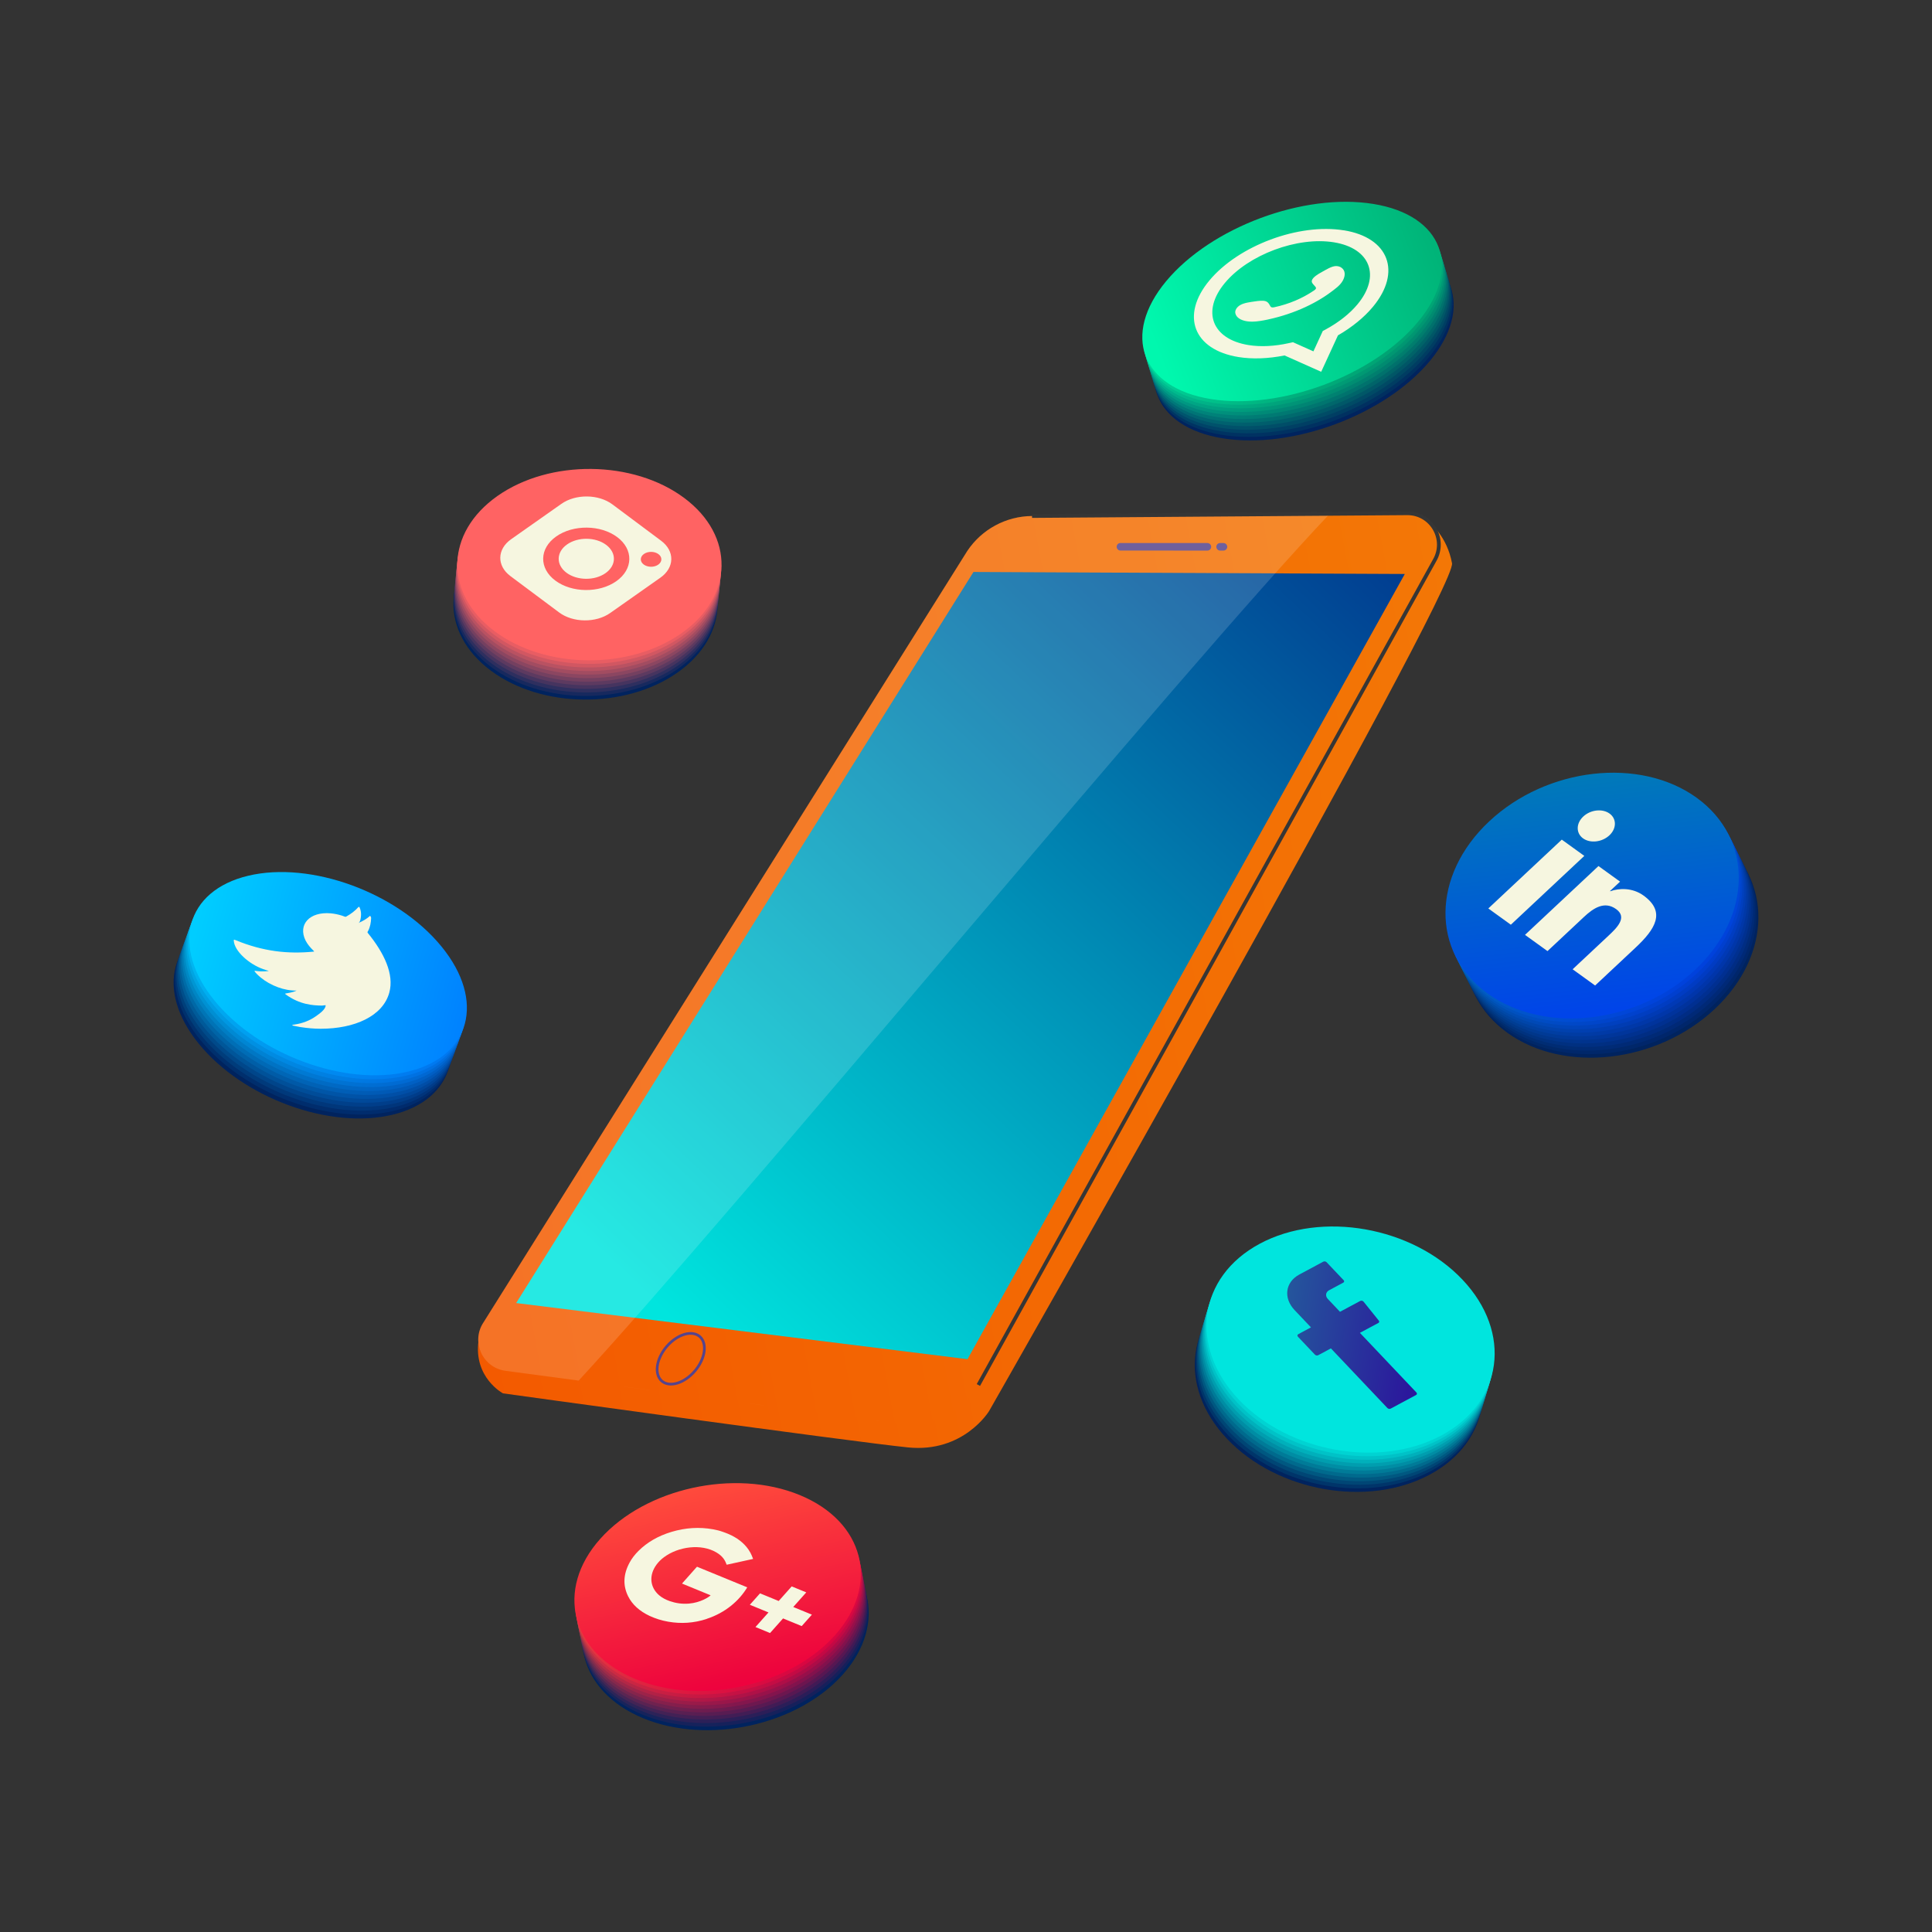 <?xml version="1.0" encoding="UTF-8"?>
<svg xmlns="http://www.w3.org/2000/svg" xmlns:xlink="http://www.w3.org/1999/xlink" id="Camada_1" data-name="Camada 1" viewBox="0 0 512 512">
  <rect x="0" y="0" width="512" height="512" fill="#333333" stroke="none"/>
  <defs>
    <style>
      .cls-1 {
        fill: #009eaf;
      }

      .cls-2 {
        fill: #008da4;
      }

      .cls-3 {
        fill: #8b4661;
      }

      .cls-4 {
        fill: url(#Degradado_sin_nombre_250);
      }

      .cls-5 {
        fill: url(#Nueva_muestra_de_degradado_6);
      }

      .cls-6 {
        fill: url(#linear-gradient-2);
      }

      .cls-7 {
        fill: #00e5de;
      }

      .cls-8 {
        stroke: #363636;
        stroke-miterlimit: 10;
      }

      .cls-8, .cls-9, .cls-10 {
        fill: none;
      }

      .cls-11 {
        fill: #fff;
      }

      .cls-12 {
        fill: url(#linear-gradient-17);
      }

      .cls-9 {
        stroke-width: 2px;
      }

      .cls-9, .cls-10 {
        stroke: #56448c;
        stroke-linecap: round;
        stroke-linejoin: round;
      }

      .cls-13 {
        fill: url(#Gradiente_sem_nome_313-2);
      }

      .cls-14 {
        fill: #00b0bb;
      }

      .cls-15 {
        fill: url(#linear-gradient-15);
      }

      .cls-16 {
        fill: #d15762;
      }

      .cls-17 {
        fill: url(#linear-gradient-18);
      }

      .cls-18 {
        fill: url(#linear-gradient-40);
      }

      .cls-19 {
        fill: url(#linear-gradient-28);
      }

      .cls-20 {
        fill: url(#linear-gradient-14);
      }

      .cls-21 {
        fill: #00235e;
      }

      .cls-22 {
        fill: url(#linear-gradient-36);
      }

      .cls-23 {
        fill: url(#linear-gradient-20);
      }

      .cls-24 {
        fill: url(#linear-gradient-6);
      }

      .cls-25 {
        fill: url(#Gradiente_sem_nome_313);
      }

      .cls-26 {
        fill: #00356a;
      }

      .cls-27 {
        fill: url(#Nueva_muestra_de_degradado_4);
      }

      .cls-28 {
        fill: url(#linear-gradient-35);
      }

      .cls-29 {
        fill: #00d3d2;
      }

      .cls-30 {
        fill: url(#linear-gradient-32);
      }

      .cls-31 {
        fill: url(#Nueva_muestra_de_degradado_5);
      }

      .cls-32 {
        fill: #ff6363;
      }

      .cls-33 {
        fill: url(#Nueva_muestra_de_degradado_7);
      }

      .cls-34 {
        fill: url(#linear-gradient-11);
      }

      .cls-35 {
        fill: #2e2f5f;
      }

      .cls-36 {
        fill: url(#linear-gradient-39);
      }

      .cls-10 {
        stroke-width: .71px;
      }

      .cls-37 {
        fill: #f6f6e0;
      }

      .cls-38 {
        fill: url(#linear-gradient-10);
      }

      .cls-39 {
        opacity: .15;
      }

      .cls-40 {
        fill: #e85d63;
      }

      .cls-41 {
        fill: url(#linear-gradient-37);
      }

      .cls-42 {
        fill: #005881;
      }

      .cls-43 {
        fill: url(#linear-gradient-16);
      }

      .cls-44 {
        fill: #007b98;
      }

      .cls-45 {
        fill: url(#linear-gradient-31);
      }

      .cls-46 {
        fill: #006a8d;
      }

      .cls-47 {
        fill: #744060;
      }

      .cls-48 {
        fill: #5d3a60;
      }

      .cls-49 {
        fill: url(#linear-gradient-21);
      }

      .cls-50 {
        fill: url(#linear-gradient-25);
      }

      .cls-51 {
        fill: url(#linear-gradient-5);
      }

      .cls-52 {
        fill: url(#linear-gradient-34);
      }

      .cls-53 {
        fill: url(#linear-gradient-7);
      }

      .cls-54 {
        fill: #b95262;
      }

      .cls-55 {
        fill: #46345f;
      }

      .cls-56 {
        fill: url(#linear-gradient-24);
      }

      .cls-57 {
        fill: url(#linear-gradient-9);
      }

      .cls-58 {
        fill: url(#Degradado_sin_nombre_64);
      }

      .cls-59 {
        fill: url(#linear-gradient-22);
      }

      .cls-60 {
        fill: #00c2c7;
      }

      .cls-61 {
        fill: url(#linear-gradient-3);
      }

      .cls-62 {
        fill: url(#linear-gradient);
      }

      .cls-63 {
        fill: url(#linear-gradient-27);
      }

      .cls-64 {
        fill: url(#linear-gradient-33);
      }

      .cls-65 {
        fill: url(#linear-gradient-38);
      }

      .cls-66 {
        fill: url(#linear-gradient-29);
      }

      .cls-67 {
        fill: url(#linear-gradient-30);
      }

      .cls-68 {
        fill: url(#linear-gradient-23);
      }

      .cls-69 {
        fill: url(#linear-gradient-19);
      }

      .cls-70 {
        fill: #a24c61;
      }

      .cls-71 {
        fill: url(#linear-gradient-4);
      }

      .cls-72 {
        fill: #17295e;
      }

      .cls-73 {
        fill: url(#linear-gradient-8);
      }

      .cls-74 {
        fill: #004675;
      }

      .cls-75 {
        fill: url(#linear-gradient-12);
      }

      .cls-76 {
        fill: url(#linear-gradient-13);
      }

      .cls-77 {
        fill: url(#linear-gradient-26);
      }
    </style>
    <linearGradient id="Gradiente_sem_nome_313" data-name="Gradiente sem nome 313" x1="-3214" y1="574.24" x2="-2922.03" y2="574.24" gradientTransform="translate(-2862.41 264.8) rotate(169.51) scale(1 -1)" gradientUnits="userSpaceOnUse">
      <stop offset="0" stop-color="#f37706"></stop>
      <stop offset="1" stop-color="#f35a00"></stop>
    </linearGradient>
    <linearGradient id="Gradiente_sem_nome_313-2" data-name="Gradiente sem nome 313" x1="-3211.6" y1="560.24" x2="-2922.67" y2="560.24" xlink:href="#Gradiente_sem_nome_313"></linearGradient>
    <linearGradient id="Degradado_sin_nombre_64" data-name="Degradado sin nombre 64" x1="172.85" y1="344.74" x2="413.15" y2="91.59" gradientUnits="userSpaceOnUse">
      <stop offset="0" stop-color="#00e5de"></stop>
      <stop offset="1" stop-color="#01117c"></stop>
    </linearGradient>
    <linearGradient id="linear-gradient" x1="325.75" y1="69.85" x2="364.76" y2="108.86" gradientUnits="userSpaceOnUse">
      <stop offset="0" stop-color="#003665"></stop>
      <stop offset="1" stop-color="#003060"></stop>
    </linearGradient>
    <linearGradient id="linear-gradient-2" x1="325.46" y1="68.91" x2="364.47" y2="107.92" gradientUnits="userSpaceOnUse">
      <stop offset="0" stop-color="#004a6d"></stop>
      <stop offset="1" stop-color="#003d62"></stop>
    </linearGradient>
    <linearGradient id="linear-gradient-3" x1="325.18" y1="67.96" x2="364.19" y2="106.97" gradientUnits="userSpaceOnUse">
      <stop offset="0" stop-color="#005d74"></stop>
      <stop offset="1" stop-color="#004964"></stop>
    </linearGradient>
    <linearGradient id="linear-gradient-4" x1="324.9" y1="67.02" x2="363.9" y2="106.03" gradientUnits="userSpaceOnUse">
      <stop offset="0" stop-color="#00707b"></stop>
      <stop offset="1" stop-color="#005666"></stop>
    </linearGradient>
    <linearGradient id="linear-gradient-5" x1="324.61" y1="66.07" x2="363.62" y2="105.08" gradientUnits="userSpaceOnUse">
      <stop offset="0" stop-color="#008482"></stop>
      <stop offset="1" stop-color="#006368"></stop>
    </linearGradient>
    <linearGradient id="linear-gradient-6" x1="324.33" y1="65.13" x2="363.34" y2="104.13" gradientUnits="userSpaceOnUse">
      <stop offset="0" stop-color="#00978a"></stop>
      <stop offset="1" stop-color="#00706b"></stop>
    </linearGradient>
    <linearGradient id="linear-gradient-7" x1="324.05" y1="64.18" x2="363.05" y2="103.19" gradientUnits="userSpaceOnUse">
      <stop offset="0" stop-color="#00ab91"></stop>
      <stop offset="1" stop-color="#007d6d"></stop>
    </linearGradient>
    <linearGradient id="linear-gradient-8" x1="323.76" y1="63.24" x2="362.77" y2="102.24" gradientUnits="userSpaceOnUse">
      <stop offset="0" stop-color="#00be98"></stop>
      <stop offset="1" stop-color="#008a6f"></stop>
    </linearGradient>
    <linearGradient id="linear-gradient-9" x1="323.48" y1="62.29" x2="362.49" y2="101.3" gradientUnits="userSpaceOnUse">
      <stop offset="0" stop-color="#00d19f"></stop>
      <stop offset="1" stop-color="#009671"></stop>
    </linearGradient>
    <linearGradient id="linear-gradient-10" x1="323.2" y1="61.35" x2="362.2" y2="100.35" gradientUnits="userSpaceOnUse">
      <stop offset="0" stop-color="#00e5a7"></stop>
      <stop offset="1" stop-color="#00a373"></stop>
    </linearGradient>
    <linearGradient id="Nueva_muestra_de_degradado_7" data-name="Nueva muestra de degradado 7" x1="-1057.11" y1="1559.21" x2="-1009.54" y2="1606.77" gradientTransform="translate(-567.47 -968.48) rotate(-50.26) scale(1 .87) skewX(27.06)" gradientUnits="userSpaceOnUse">
      <stop offset="0" stop-color="#00f8ae"></stop>
      <stop offset="1" stop-color="#00b075"></stop>
    </linearGradient>
    <linearGradient id="Nueva_muestra_de_degradado_5" data-name="Nueva muestra de degradado 5" x1="-61.44" y1="1119.51" x2="-38.19" y2="1142.77" gradientTransform="translate(-407.04 -524.14) rotate(-28.2) skewX(15.32)" gradientUnits="userSpaceOnUse">
      <stop offset="0" stop-color="#245a9c"></stop>
      <stop offset="1" stop-color="#2b189c"></stop>
    </linearGradient>
    <linearGradient id="linear-gradient-11" x1="403.17" y1="223.3" x2="450.15" y2="270.29" gradientUnits="userSpaceOnUse">
      <stop offset="0" stop-color="#002b66"></stop>
      <stop offset="1" stop-color="#00266b"></stop>
    </linearGradient>
    <linearGradient id="linear-gradient-12" x1="402.7" y1="222.36" x2="449.68" y2="269.34" gradientUnits="userSpaceOnUse">
      <stop offset="0" stop-color="#00336e"></stop>
      <stop offset="1" stop-color="#002977"></stop>
    </linearGradient>
    <linearGradient id="linear-gradient-13" x1="402.22" y1="221.41" x2="449.21" y2="268.4" gradientUnits="userSpaceOnUse">
      <stop offset="0" stop-color="#003b77"></stop>
      <stop offset="1" stop-color="#002c84"></stop>
    </linearGradient>
    <linearGradient id="linear-gradient-14" x1="401.75" y1="220.47" x2="448.74" y2="267.45" gradientUnits="userSpaceOnUse">
      <stop offset="0" stop-color="#00437f"></stop>
      <stop offset="1" stop-color="#002f91"></stop>
    </linearGradient>
    <linearGradient id="linear-gradient-15" x1="401.28" y1="219.52" x2="448.26" y2="266.51" gradientUnits="userSpaceOnUse">
      <stop offset="0" stop-color="#004b87"></stop>
      <stop offset="1" stop-color="#00329d"></stop>
    </linearGradient>
    <linearGradient id="linear-gradient-16" x1="400.81" y1="218.57" x2="447.79" y2="265.56" gradientUnits="userSpaceOnUse">
      <stop offset="0" stop-color="#00538f"></stop>
      <stop offset="1" stop-color="#0035aa"></stop>
    </linearGradient>
    <linearGradient id="linear-gradient-17" x1="400.33" y1="217.63" x2="447.32" y2="264.62" gradientUnits="userSpaceOnUse">
      <stop offset="0" stop-color="#005b97"></stop>
      <stop offset="1" stop-color="#0038b6"></stop>
    </linearGradient>
    <linearGradient id="linear-gradient-18" x1="399.86" y1="216.68" x2="446.85" y2="263.67" gradientUnits="userSpaceOnUse">
      <stop offset="0" stop-color="#00639f"></stop>
      <stop offset="1" stop-color="#003bc3"></stop>
    </linearGradient>
    <linearGradient id="linear-gradient-19" x1="399.39" y1="215.74" x2="446.37" y2="262.72" gradientUnits="userSpaceOnUse">
      <stop offset="0" stop-color="#006ba8"></stop>
      <stop offset="1" stop-color="#003ed0"></stop>
    </linearGradient>
    <linearGradient id="linear-gradient-20" x1="398.92" y1="214.79" x2="445.9" y2="261.78" gradientUnits="userSpaceOnUse">
      <stop offset="0" stop-color="#0073b0"></stop>
      <stop offset="1" stop-color="#0041dc"></stop>
    </linearGradient>
    <linearGradient id="Degradado_sin_nombre_250" data-name="Degradado sin nombre 250" x1="-105.17" y1="-665.28" x2="-57.61" y2="-617.71" gradientTransform="translate(-40.21 779.68) rotate(35.81) scale(1 1.11) skewX(-12.21)" gradientUnits="userSpaceOnUse">
      <stop offset="0" stop-color="#007bb8"></stop>
      <stop offset="1" stop-color="#0044e9"></stop>
    </linearGradient>
    <linearGradient id="linear-gradient-21" x1="56.96" y1="242.23" x2="109.37" y2="294.65" gradientUnits="userSpaceOnUse">
      <stop offset="0" stop-color="#00326d"></stop>
      <stop offset="1" stop-color="#002b6d"></stop>
    </linearGradient>
    <linearGradient id="linear-gradient-22" x1="57.33" y1="241.19" x2="109.75" y2="293.61" gradientUnits="userSpaceOnUse">
      <stop offset="0" stop-color="#00427b"></stop>
      <stop offset="1" stop-color="#00347b"></stop>
    </linearGradient>
    <linearGradient id="linear-gradient-23" x1="57.71" y1="240.15" x2="110.13" y2="292.57" gradientUnits="userSpaceOnUse">
      <stop offset="0" stop-color="#00518a"></stop>
      <stop offset="1" stop-color="#003c8a"></stop>
    </linearGradient>
    <linearGradient id="linear-gradient-24" x1="58.09" y1="239.11" x2="110.51" y2="291.53" gradientUnits="userSpaceOnUse">
      <stop offset="0" stop-color="#006199"></stop>
      <stop offset="1" stop-color="#004599"></stop>
    </linearGradient>
    <linearGradient id="linear-gradient-25" x1="58.47" y1="238.07" x2="110.89" y2="290.49" gradientUnits="userSpaceOnUse">
      <stop offset="0" stop-color="#0070a7"></stop>
      <stop offset="1" stop-color="#004da7"></stop>
    </linearGradient>
    <linearGradient id="linear-gradient-26" x1="58.85" y1="237.03" x2="111.26" y2="289.45" gradientUnits="userSpaceOnUse">
      <stop offset="0" stop-color="#0080b6"></stop>
      <stop offset="1" stop-color="#0056b6"></stop>
    </linearGradient>
    <linearGradient id="linear-gradient-27" x1="59.22" y1="235.99" x2="111.64" y2="288.41" gradientUnits="userSpaceOnUse">
      <stop offset="0" stop-color="#008fc4"></stop>
      <stop offset="1" stop-color="#005ec4"></stop>
    </linearGradient>
    <linearGradient id="linear-gradient-28" x1="59.6" y1="234.95" x2="112.02" y2="287.37" gradientUnits="userSpaceOnUse">
      <stop offset="0" stop-color="#009fd3"></stop>
      <stop offset="1" stop-color="#0067d3"></stop>
    </linearGradient>
    <linearGradient id="linear-gradient-29" x1="59.98" y1="233.91" x2="112.4" y2="286.33" gradientUnits="userSpaceOnUse">
      <stop offset="0" stop-color="#00aee2"></stop>
      <stop offset="1" stop-color="#006fe2"></stop>
    </linearGradient>
    <linearGradient id="linear-gradient-30" x1="60.36" y1="232.87" x2="112.78" y2="285.29" gradientUnits="userSpaceOnUse">
      <stop offset="0" stop-color="#00bef0"></stop>
      <stop offset="1" stop-color="#0078f0"></stop>
    </linearGradient>
    <linearGradient id="Nueva_muestra_de_degradado_4" data-name="Nueva muestra de degradado 4" x1="-190.67" y1="633.78" x2="-146.95" y2="677.51" gradientTransform="translate(-197.75 -331.55) rotate(-13.4) scale(1 .98) skewX(25.25)" gradientUnits="userSpaceOnUse">
      <stop offset="0" stop-color="#00cdff"></stop>
      <stop offset="1" stop-color="#0080ff"></stop>
    </linearGradient>
    <linearGradient id="linear-gradient-31" x1="170.08" y1="408.06" x2="214.04" y2="452.02" gradientUnits="userSpaceOnUse">
      <stop offset="0" stop-color="#17275b"></stop>
      <stop offset="1" stop-color="#16205b"></stop>
    </linearGradient>
    <linearGradient id="linear-gradient-32" x1="169.89" y1="407.11" x2="213.85" y2="451.07" gradientUnits="userSpaceOnUse">
      <stop offset="0" stop-color="#2e2a58"></stop>
      <stop offset="1" stop-color="#2b1d58"></stop>
    </linearGradient>
    <linearGradient id="linear-gradient-33" x1="169.7" y1="406.16" x2="213.66" y2="450.13" gradientUnits="userSpaceOnUse">
      <stop offset="0" stop-color="#462e55"></stop>
      <stop offset="1" stop-color="#411a55"></stop>
    </linearGradient>
    <linearGradient id="linear-gradient-34" x1="169.51" y1="405.22" x2="213.48" y2="449.18" gradientUnits="userSpaceOnUse">
      <stop offset="0" stop-color="#5d3252"></stop>
      <stop offset="1" stop-color="#571752"></stop>
    </linearGradient>
    <linearGradient id="linear-gradient-35" x1="169.32" y1="404.27" x2="213.29" y2="448.24" gradientUnits="userSpaceOnUse">
      <stop offset="0" stop-color="#74364f"></stop>
      <stop offset="1" stop-color="#6c144f"></stop>
    </linearGradient>
    <linearGradient id="linear-gradient-36" x1="169.13" y1="403.33" x2="213.1" y2="447.29" gradientUnits="userSpaceOnUse">
      <stop offset="0" stop-color="#8b394b"></stop>
      <stop offset="1" stop-color="#82114d"></stop>
    </linearGradient>
    <linearGradient id="linear-gradient-37" x1="168.95" y1="402.38" x2="212.91" y2="446.35" gradientUnits="userSpaceOnUse">
      <stop offset="0" stop-color="#a23d48"></stop>
      <stop offset="1" stop-color="#970e4a"></stop>
    </linearGradient>
    <linearGradient id="linear-gradient-38" x1="168.76" y1="401.44" x2="212.72" y2="445.4" gradientUnits="userSpaceOnUse">
      <stop offset="0" stop-color="#b94145"></stop>
      <stop offset="1" stop-color="#ad0b47"></stop>
    </linearGradient>
    <linearGradient id="linear-gradient-39" x1="168.57" y1="400.49" x2="212.53" y2="444.46" gradientUnits="userSpaceOnUse">
      <stop offset="0" stop-color="#d14542"></stop>
      <stop offset="1" stop-color="#c30844"></stop>
    </linearGradient>
    <linearGradient id="linear-gradient-40" x1="168.38" y1="399.55" x2="212.34" y2="443.51" gradientUnits="userSpaceOnUse">
      <stop offset="0" stop-color="#e8483f"></stop>
      <stop offset="1" stop-color="#d80541"></stop>
    </linearGradient>
    <linearGradient id="Nueva_muestra_de_degradado_6" data-name="Nueva muestra de degradado 6" x1="-174.57" y1="-306.61" x2="-127" y2="-259.04" gradientTransform="translate(146.97 682.94) rotate(22.3) scale(1 .92) skewX(-17.87)" gradientUnits="userSpaceOnUse">
      <stop offset="0" stop-color="#ff4c3c"></stop>
      <stop offset=".96" stop-color="#ee053d"></stop>
      <stop offset="1" stop-color="#ee023e"></stop>
    </linearGradient>
  </defs>
  <g>
    <path class="cls-25" d="m378.99,138.68s4.49,3.43,5.81,10.59c1.32,7.16-122.69,224.69-122.69,224.69,0,0-6.75,11.12-21.49,9.62s-107.34-14.33-107.34-14.33c0,0-7.83-4.19-6.46-13.96,7.73-7.77,252.16-216.6,252.16-216.6Z"></path>
    <path class="cls-13" d="m372.92,136.02l-99.42.73c-6.9.05-13.32,3.52-17.15,9.25l-128.2,204.42c-3.42,5.12-.28,12.05,5.82,12.86l104.53,13.98c8.36,1.12,16.56-2.92,20.77-10.23l120.91-218.55c3.21-5.57-.84-12.52-7.27-12.47Z"></path>
    <path class="cls-10" d="m177.17,366.77c2.96.42,6.81-2.22,8.6-5.91,1.79-3.69.84-7.02-2.12-7.45-2.96-.42-6.81,2.22-8.6,5.91-1.79,3.69-.84,7.02,2.12,7.45Z"></path>
    <line class="cls-9" x1="323.34" y1="144.91" x2="324.23" y2="144.91"></line>
    <line class="cls-9" x1="296.93" y1="144.9" x2="319.97" y2="144.91"></line>
    <polygon class="cls-58" points="257.98 151.58 372.29 152.11 256.4 360.2 136.79 345.32 257.98 151.58"></polygon>
    <g class="cls-39">
      <path class="cls-11" d="m352.4,136.17l-78.9.58c-6.9.05-13.32,3.52-17.15,9.25l-128.2,204.42c-3.42,5.12-.28,12.05,5.82,12.86l104.53,13.98-85.14-11.39c41.37-44.87,160.89-189.59,199.04-229.71Z"></path>
      <path class="cls-11" d="m247.64,376.45c-.96.31-1.95.55-2.96.72,1.01-.17,1.99-.41,2.96-.72Z"></path>
      <path class="cls-11" d="m254.28,372.87c1.98-1.59,3.69-3.55,5-5.83l120.91-218.55-120.91,218.55c-1.32,2.28-3.02,4.25-5,5.83Z"></path>
      <path class="cls-11" d="m251.78,374.59c-.87.51-1.78.96-2.71,1.34.94-.38,1.84-.83,2.71-1.34Z"></path>
    </g>
    <path class="cls-8" d="m259.28,367.04l120.91-218.55c3.21-5.57-.84-12.52-7.27-12.47l-99.42.73"></path>
  </g>
  <g>
    <g>
      <path class="cls-21" d="m312.17,84.91c-11.87,14.28-6.56,28.28,11.87,31.25,18.43,2.98,42.99-6.19,54.87-20.47,11.87-14.28,6.56-28.28-11.87-31.25-18.43-2.98-42.99,6.19-54.87,20.47Z"></path>
      <path class="cls-62" d="m311.88,83.97c-11.87,14.28-6.56,28.28,11.87,31.25,18.43,2.98,42.99-6.19,54.87-20.47,11.87-14.28,6.56-28.28-11.87-31.25-18.43-2.98-42.99,6.19-54.87,20.47Z"></path>
      <path class="cls-6" d="m311.6,83.02c-11.87,14.28-6.56,28.28,11.87,31.25,18.43,2.98,42.99-6.19,54.87-20.47,11.87-14.28,6.56-28.28-11.87-31.25-18.43-2.98-42.99,6.19-54.87,20.47Z"></path>
      <path class="cls-61" d="m311.32,82.08c-11.87,14.28-6.56,28.28,11.87,31.25,18.43,2.98,42.99-6.19,54.87-20.47,11.87-14.28,6.56-28.28-11.87-31.25-18.43-2.98-42.99,6.19-54.87,20.47Z"></path>
      <path class="cls-71" d="m311.03,81.13c-11.87,14.28-6.56,28.28,11.87,31.25,18.43,2.98,42.99-6.19,54.87-20.47,11.87-14.28,6.56-28.28-11.87-31.25-18.43-2.98-42.99,6.19-54.87,20.47Z"></path>
      <path class="cls-51" d="m310.75,80.18c-11.87,14.28-6.56,28.28,11.87,31.25,18.43,2.98,42.99-6.19,54.87-20.47,11.87-14.28,6.56-28.28-11.87-31.25-18.43-2.98-42.99,6.19-54.87,20.47Z"></path>
      <path class="cls-24" d="m310.47,79.24c-11.87,14.28-6.56,28.28,11.87,31.25,18.43,2.98,42.99-6.19,54.87-20.47,11.87-14.28,6.56-28.28-11.87-31.25-18.43-2.98-42.99,6.19-54.87,20.47Z"></path>
      <path class="cls-53" d="m310.18,78.29c-11.87,14.28-6.56,28.28,11.87,31.25,18.43,2.98,42.99-6.19,54.87-20.47,11.87-14.28,6.56-28.28-11.87-31.25-18.43-2.98-42.99,6.19-54.87,20.47Z"></path>
      <path class="cls-73" d="m309.9,77.35c-11.87,14.28-6.56,28.28,11.87,31.25,18.43,2.98,42.99-6.19,54.87-20.47,11.87-14.28,6.56-28.28-11.87-31.25-18.43-2.98-42.99,6.19-54.87,20.47Z"></path>
      <path class="cls-57" d="m309.61,76.4c-11.87,14.28-6.56,28.28,11.87,31.25,18.43,2.98,42.99-6.19,54.87-20.47,11.87-14.28,6.56-28.28-11.87-31.25-18.43-2.98-42.99,6.19-54.87,20.47Z"></path>
      <path class="cls-38" d="m309.33,75.46c-11.87,14.28-6.56,28.28,11.87,31.25,18.43,2.98,42.99-6.19,54.87-20.47,11.87-14.28,6.56-28.28-11.87-31.25-18.43-2.98-42.99,6.19-54.87,20.47Z"></path>
      <path class="cls-33" d="m309.05,74.51c-11.87,14.28-6.56,28.28,11.87,31.25,18.43,2.98,42.99-6.19,54.87-20.47,11.87-14.28,6.56-28.28-11.87-31.25-18.43-2.98-42.99,6.19-54.87,20.47Z"></path>
    </g>
    <g>
      <path class="cls-37" d="m355.44,70.9c1.17.76,1.14,2.19.39,3.51-.71,1.27-2.05,2.19-3.47,3.24-1.27.94-2.7,1.81-4.16,2.6-2.93,1.58-6.14,2.83-9.38,3.73-.99.27-1.98.52-2.98.73-1.32.28-2.64.5-3.88.53-.52.01-1.02-.02-1.48-.09-1.64-.25-2.89-1-3.11-2.17-.13-.68.32-1.58,1.33-2.15,1.1-.62,2.71-.78,3.89-.96.93-.14,2.1-.28,2.81-.05.71.24.98.83,1.25,1.32.18.33.49.42,1.1.27,3.86-.84,7.37-2.31,10.52-4.46.43-.29.59-.55.43-.81-.31-.51-1.24-1.11-1.05-1.79.25-.88,1.59-1.69,2.7-2.29,1.03-.56,2.54-1.54,3.71-1.55.57,0,1.03.16,1.37.38Z"></path>
      <path class="cls-37" d="m356.12,61.04c-11.94-1.93-27.92,4.03-35.62,13.29-7.7,9.26-4.24,18.36,7.7,20.29,3.65.59,7.86.45,12.22-.42l9.71,4.33,4.44-9.65c3.76-2.18,6.95-4.78,9.26-7.56,7.7-9.26,4.24-18.36-7.7-20.29Zm3.61,19.63c-2.02,2.43-4.88,4.7-8.26,6.55l-.92.5-2.48,5.39-5.42-2.42-1.04.23c-3.84.86-7.56,1.04-10.76.52-9.69-1.57-12.49-8.95-6.25-16.45,6.24-7.51,19.2-12.34,28.89-10.78,9.69,1.57,12.49,8.95,6.25,16.45Z"></path>
    </g>
  </g>
  <g>
    <g>
      <path class="cls-21" d="m330.74,340c-16.37,8.78-18.86,27.26-5.57,41.29,13.29,14.03,37.34,18.29,53.71,9.51,16.37-8.78,18.86-27.26,5.57-41.29-13.29-14.03-37.34-18.29-53.71-9.51Z"></path>
      <path class="cls-26" d="m331.02,339.06c-16.37,8.78-18.86,27.26-5.57,41.29,13.29,14.03,37.34,18.29,53.71,9.51,16.37-8.78,18.86-27.26,5.57-41.29-13.29-14.03-37.34-18.29-53.71-9.51Z"></path>
      <path class="cls-74" d="m331.3,338.11c-16.37,8.78-18.86,27.26-5.57,41.29,13.29,14.03,37.34,18.29,53.71,9.51,16.37-8.78,18.86-27.26,5.57-41.29-13.29-14.03-37.34-18.29-53.71-9.51Z"></path>
      <path class="cls-42" d="m331.59,337.17c-16.37,8.78-18.86,27.26-5.57,41.29,13.29,14.03,37.34,18.29,53.71,9.51,16.37-8.78,18.86-27.26,5.57-41.29-13.29-14.03-37.34-18.29-53.71-9.51Z"></path>
      <path class="cls-46" d="m331.87,336.22c-16.37,8.78-18.86,27.26-5.57,41.29,13.29,14.03,37.34,18.29,53.71,9.51,16.37-8.78,18.86-27.26,5.57-41.29-13.29-14.03-37.34-18.29-53.71-9.51Z"></path>
      <path class="cls-44" d="m332.15,335.28c-16.37,8.78-18.86,27.26-5.57,41.29,13.29,14.03,37.34,18.29,53.71,9.51,16.37-8.78,18.86-27.26,5.57-41.29-13.29-14.03-37.34-18.29-53.71-9.51Z"></path>
      <path class="cls-2" d="m332.44,334.33c-16.37,8.78-18.86,27.26-5.57,41.29,13.29,14.03,37.34,18.29,53.71,9.51,16.37-8.78,18.86-27.26,5.57-41.29-13.29-14.03-37.34-18.29-53.71-9.51Z"></path>
      <path class="cls-1" d="m332.72,333.38c-16.37,8.78-18.86,27.26-5.57,41.29,13.29,14.03,37.34,18.29,53.71,9.51,16.37-8.78,18.86-27.26,5.57-41.29-13.29-14.03-37.34-18.29-53.71-9.51Z"></path>
      <path class="cls-14" d="m333,332.44c-16.37,8.78-18.86,27.26-5.57,41.29,13.29,14.03,37.34,18.29,53.71,9.51,16.37-8.78,18.86-27.26,5.57-41.29-13.29-14.03-37.34-18.29-53.71-9.51Z"></path>
      <path class="cls-60" d="m333.29,331.49c-16.37,8.78-18.86,27.26-5.57,41.29,13.29,14.03,37.34,18.29,53.71,9.51,16.37-8.78,18.86-27.26,5.57-41.29-13.29-14.03-37.34-18.29-53.71-9.51Z"></path>
      <path class="cls-29" d="m333.57,330.55c-16.37,8.78-18.86,27.26-5.57,41.29,13.29,14.03,37.34,18.29,53.71,9.51,16.37-8.78,18.86-27.26,5.57-41.29-13.29-14.03-37.34-18.29-53.71-9.51Z"></path>
      <path class="cls-7" d="m333.85,329.6c-16.37,8.78-18.86,27.26-5.57,41.29,13.29,14.03,37.34,18.29,53.71,9.51,16.37-8.78,18.86-27.26,5.57-41.29-13.29-14.03-37.34-18.29-53.71-9.51Z"></path>
    </g>
    <path class="cls-31" d="m356.08,339.25c.21.22.17.52-.09.66l-3.77,2.02c-.92.5-1.07,1.54-.31,2.33l3.2,3.38,5.36-2.87c.28-.15.69-.06.89.19l4.04,5.02c.18.22.13.49-.12.62l-4.89,2.62,14.98,15.81c.21.22.17.52-.09.66l-6.74,3.61c-.26.14-.64.07-.86-.15l-14.74-15.56-.24-.25-3.37,1.81c-.26.14-.64.07-.86-.15l-4.51-4.76c-.21-.22-.17-.52.09-.66l3.37-1.81-4.35-4.59c-3.03-3.2-2.46-7.42,1.27-9.42l6.36-3.41c.26-.14.64-.07.86.15l4.51,4.76Z"></path>
  </g>
  <g>
    <g>
      <path class="cls-21" d="m454.82,221.8c-15.06-10.87-39.67-8.07-54.96,6.26-15.29,14.33-15.48,34.75-.42,45.62,15.06,10.87,39.67,8.07,54.96-6.26,15.29-14.33,15.48-34.75.42-45.62Z"></path>
      <path class="cls-34" d="m454.35,220.86c-15.06-10.87-39.67-8.07-54.96,6.26-15.29,14.33-15.48,34.75-.42,45.62,15.06,10.87,39.67,8.07,54.96-6.26,15.29-14.33,15.48-34.75.42-45.62Z"></path>
      <path class="cls-75" d="m453.88,219.91c-15.06-10.87-39.67-8.07-54.96,6.26-15.29,14.33-15.48,34.75-.42,45.62,15.06,10.87,39.67,8.07,54.96-6.26,15.29-14.33,15.48-34.75.42-45.62Z"></path>
      <path class="cls-76" d="m453.41,218.97c-15.06-10.87-39.67-8.07-54.96,6.26-15.29,14.33-15.48,34.75-.42,45.62,15.06,10.87,39.67,8.07,54.96-6.26,15.29-14.33,15.48-34.75.42-45.62Z"></path>
      <path class="cls-20" d="m452.93,218.02c-15.06-10.87-39.67-8.07-54.96,6.26-15.29,14.33-15.48,34.75-.42,45.62,15.06,10.87,39.67,8.07,54.96-6.26,15.29-14.33,15.48-34.75.42-45.62Z"></path>
      <path class="cls-15" d="m452.46,217.08c-15.06-10.87-39.67-8.07-54.96,6.26-15.29,14.33-15.48,34.75-.42,45.62,15.06,10.87,39.67,8.07,54.96-6.26,15.29-14.33,15.48-34.75.42-45.62Z"></path>
      <path class="cls-43" d="m451.99,216.13c-15.06-10.87-39.67-8.07-54.96,6.26-15.29,14.33-15.48,34.75-.42,45.62,15.06,10.87,39.67,8.07,54.96-6.26,15.29-14.33,15.48-34.75.42-45.62Z"></path>
      <path class="cls-12" d="m451.52,215.18c-15.06-10.87-39.67-8.07-54.96,6.26-15.29,14.33-15.48,34.75-.42,45.62,15.06,10.87,39.67,8.07,54.96-6.26,15.29-14.33,15.48-34.75.42-45.62Z"></path>
      <path class="cls-17" d="m451.04,214.24c-15.06-10.87-39.67-8.07-54.96,6.26-15.29,14.33-15.48,34.75-.42,45.62,15.06,10.87,39.67,8.07,54.96-6.26,15.29-14.33,15.48-34.75.42-45.62Z"></path>
      <path class="cls-69" d="m450.57,213.29c-15.06-10.87-39.67-8.07-54.96,6.26-15.29,14.33-15.48,34.75-.42,45.62,15.06,10.87,39.67,8.07,54.96-6.26,15.29-14.33,15.48-34.75.42-45.62Z"></path>
      <path class="cls-23" d="m450.1,212.35c-15.06-10.87-39.67-8.07-54.96,6.26-15.29,14.33-15.48,34.75-.42,45.62,15.06,10.87,39.67,8.07,54.96-6.26,15.29-14.33,15.48-34.75.42-45.62Z"></path>
      <path class="cls-4" d="m449.62,211.4c-15.06-10.87-39.67-8.07-54.96,6.26-15.29,14.33-15.48,34.75-.42,45.62,15.06,10.87,39.67,8.07,54.96-6.26,15.29-14.33,15.48-34.75.42-45.62Z"></path>
    </g>
    <path class="cls-37" d="m400.39,245.06l-5.97-4.31,19.47-18.24,5.97,4.31-19.47,18.24Zm19.14-22.88c-1.91-1.38-1.89-3.97.05-5.79,1.93-1.81,5.05-2.17,6.97-.79,1.91,1.38,1.88,3.97-.05,5.78-1.94,1.81-5.06,2.17-6.97.8Zm3.19,38.99l-5.96-4.3,9.47-8.87c2.26-2.12,5.12-4.87,2.07-7.07-3.1-2.24-6.04-.28-8.57,2.1l-9.63,9.02-5.96-4.3,19.47-18.24,5.72,4.13-2.66,2.49.08.06c2.33-.86,5.89-.97,8.79,1.13,6.03,4.35,3.12,8.93-2.13,13.84l-10.68,10Z"></path>
  </g>
  <g>
    <g>
      <path class="cls-21" d="m180.29,142.37c-13.46-10.05-35.63-10.29-49.5-.53-13.87,9.76-14.21,25.81-.74,35.86,13.46,10.05,35.63,10.29,49.5.53,13.87-9.76,14.21-25.81.74-35.86Z"></path>
      <path class="cls-72" d="m180.38,141.42c-13.46-10.05-35.63-10.29-49.5-.53-13.87,9.76-14.21,25.81-.74,35.86,13.46,10.05,35.63,10.29,49.5.53,13.87-9.76,14.21-25.81.74-35.86Z"></path>
      <path class="cls-35" d="m180.48,140.48c-13.46-10.05-35.63-10.29-49.5-.53-13.87,9.76-14.21,25.81-.74,35.86,13.46,10.05,35.63,10.29,49.5.53,13.87-9.76,14.21-25.81.74-35.86Z"></path>
      <path class="cls-55" d="m180.57,139.53c-13.46-10.05-35.63-10.29-49.5-.53-13.87,9.76-14.21,25.81-.74,35.86,13.46,10.05,35.63,10.29,49.5.53,13.87-9.76,14.21-25.81.74-35.86Z"></path>
      <path class="cls-48" d="m180.66,138.58c-13.46-10.05-35.63-10.29-49.5-.53-13.87,9.76-14.21,25.81-.74,35.86,13.46,10.05,35.63,10.29,49.5.53,13.87-9.76,14.21-25.81.74-35.86Z"></path>
      <path class="cls-47" d="m180.76,137.64c-13.46-10.05-35.63-10.29-49.5-.53-13.87,9.76-14.21,25.81-.74,35.86,13.46,10.05,35.63,10.29,49.5.53,13.87-9.76,14.21-25.81.74-35.86Z"></path>
      <path class="cls-3" d="m180.85,136.69c-13.46-10.05-35.63-10.29-49.5-.53-13.87,9.76-14.21,25.81-.74,35.86,13.46,10.05,35.63,10.29,49.5.53,13.87-9.76,14.21-25.81.74-35.86Z"></path>
      <path class="cls-70" d="m180.95,135.75c-13.46-10.05-35.63-10.29-49.5-.53-13.87,9.76-14.21,25.81-.74,35.86,13.46,10.05,35.63,10.29,49.5.53,13.87-9.76,14.21-25.81.74-35.86Z"></path>
      <path class="cls-54" d="m181.04,134.8c-13.46-10.05-35.63-10.29-49.5-.53-13.87,9.76-14.21,25.81-.74,35.86,13.46,10.05,35.63,10.29,49.5.53,13.87-9.76,14.21-25.81.74-35.86Z"></path>
      <path class="cls-16" d="m181.14,133.86c-13.46-10.05-35.63-10.29-49.5-.53-13.87,9.76-14.21,25.81-.74,35.86,13.46,10.05,35.63,10.29,49.5.53,13.87-9.76,14.21-25.81.74-35.86Z"></path>
      <path class="cls-40" d="m181.23,132.91c-13.46-10.05-35.63-10.29-49.5-.53-13.87,9.76-14.21,25.81-.74,35.86,13.46,10.05,35.63,10.29,49.5.53,13.87-9.76,14.21-25.81.74-35.86Z"></path>
      <path class="cls-32" d="m181.33,131.97c-13.46-10.05-35.63-10.29-49.5-.53-13.87,9.76-14.21,25.81-.74,35.86,13.46,10.05,35.63,10.29,49.5.53,13.87-9.76,14.21-25.81.74-35.86Z"></path>
    </g>
    <g>
      <path class="cls-37" d="m160.63,144.39c-2.81-2.1-7.45-2.15-10.35-.11-2.9,2.04-2.97,5.4-.16,7.5,2.81,2.1,7.45,2.15,10.35.11,2.9-2.04,2.97-5.4.16-7.5Z"></path>
      <path class="cls-37" d="m175.2,143.3l-12.9-9.63c-3.67-2.74-9.74-2.81-13.53-.14l-13.29,9.35c-3.79,2.66-3.88,7.06-.2,9.8l12.9,9.63c3.67,2.74,9.75,2.81,13.53.14l13.29-9.35c3.79-2.66,3.88-7.06.2-9.8Zm-28.03,10.56c-4.39-3.27-4.28-8.52.24-11.7,4.52-3.18,11.77-3.1,16.15.17s4.28,8.52-.24,11.7c-4.52,3.18-11.77,3.1-16.15-.17Zm23.42-4.26c-1.05-.78-1.02-2.03.06-2.79s2.8-.74,3.85.04c1.05.78,1.02,2.03-.06,2.79-1.08.76-2.8.74-3.85-.04Z"></path>
    </g>
  </g>
  <g>
    <g>
      <path class="cls-21" d="m87.2,284.25c.05-.01.03-.02.01-.02.07-.05.59-.13-.01.02Zm-1.27.27s-.61.15,0,0h0Zm-24.31-41c-16.61,3.96-20.6,18.79-8.91,33.12,11.69,14.34,34.64,22.75,51.25,18.79,16.61-3.96,20.6-18.79,8.91-33.12-11.69-14.34-34.64-22.75-51.25-18.79Z"></path>
      <path class="cls-49" d="m87.58,283.21c.05-.01.03-.02.01-.02.07-.05.59-.13-.01.02Zm-1.27.27s-.61.15,0,0h0Zm-24.31-41c-16.61,3.96-20.6,18.79-8.91,33.12,11.69,14.34,34.64,22.75,51.25,18.79,16.61-3.96,20.6-18.79,8.91-33.12-11.69-14.34-34.64-22.75-51.25-18.79Z"></path>
      <path class="cls-59" d="m87.95,282.17c.05-.01.03-.02.01-.02.07-.05.59-.13-.01.02Zm-1.27.27s-.61.15,0,0h0Zm-24.31-41c-16.61,3.96-20.6,18.79-8.91,33.12,11.69,14.34,34.64,22.75,51.25,18.79,16.61-3.96,20.6-18.79,8.91-33.12-11.69-14.34-34.64-22.75-51.25-18.79Z"></path>
      <path class="cls-68" d="m88.33,281.13c.05-.01.03-.02.01-.02.07-.05.59-.13-.01.02Zm-1.27.27s-.61.15,0,0h0Zm-24.31-41c-16.61,3.96-20.6,18.79-8.91,33.12,11.69,14.34,34.64,22.75,51.25,18.79,16.61-3.96,20.6-18.79,8.91-33.12-11.69-14.34-34.64-22.75-51.25-18.79Z"></path>
      <path class="cls-56" d="m88.71,280.09c.05-.01.03-.02.01-.02.07-.05.59-.13-.01.02Zm-1.27.27s-.61.15,0,0h0Zm-24.31-41c-16.61,3.96-20.6,18.79-8.91,33.12,11.69,14.34,34.64,22.75,51.25,18.79,16.61-3.96,20.6-18.79,8.91-33.12-11.69-14.34-34.64-22.75-51.25-18.79Z"></path>
      <path class="cls-50" d="m89.09,279.05c.05-.01.03-.02.01-.02.07-.05.59-.13-.01.02Zm-1.27.27s-.61.15,0,0h0Zm-24.31-41c-16.61,3.96-20.6,18.79-8.91,33.12,11.69,14.34,34.64,22.75,51.25,18.79,16.61-3.96,20.6-18.79,8.91-33.12-11.69-14.34-34.64-22.75-51.25-18.79Z"></path>
      <path class="cls-77" d="m89.47,278.01c.05-.01.03-.02.01-.02.07-.05.59-.13-.01.02Zm-1.27.27s-.61.15,0,0h0Zm-24.31-41c-16.61,3.96-20.6,18.79-8.91,33.12,11.69,14.34,34.64,22.75,51.25,18.79,16.61-3.96,20.6-18.79,8.91-33.12-11.69-14.34-34.64-22.75-51.25-18.79Z"></path>
      <path class="cls-63" d="m89.85,276.97c.05-.01.03-.02.01-.02.07-.05.59-.13-.01.02Zm-1.27.27s-.61.15,0,0h0Zm-24.31-41c-16.61,3.96-20.6,18.79-8.91,33.12,11.69,14.34,34.64,22.75,51.25,18.79,16.61-3.96,20.6-18.79,8.91-33.12-11.69-14.34-34.64-22.75-51.25-18.79Z"></path>
      <path class="cls-19" d="m90.22,275.93c.05-.01.03-.02.01-.02.07-.05.59-.13-.01.02Zm-1.27.27s-.61.15,0,0h0Zm-24.31-41c-16.61,3.96-20.6,18.79-8.91,33.12,11.69,14.34,34.64,22.75,51.25,18.79,16.61-3.96,20.6-18.79,8.91-33.12-11.69-14.34-34.64-22.75-51.25-18.79Z"></path>
      <path class="cls-66" d="m90.6,274.89c.05-.01.03-.02.01-.02.07-.05.59-.13-.01.02Zm-1.27.27s-.61.15,0,0h0Zm-24.31-41c-16.61,3.96-20.6,18.79-8.91,33.12,11.69,14.34,34.64,22.75,51.25,18.79,16.61-3.96,20.6-18.79,8.91-33.12-11.69-14.34-34.64-22.75-51.25-18.79Z"></path>
      <path class="cls-67" d="m90.98,273.85c.05-.01.03-.02.01-.02.07-.05.59-.13-.01.02Zm-1.27.27s-.61.15,0,0h0Zm-24.31-41c-16.61,3.96-20.6,18.79-8.91,33.12,11.69,14.34,34.64,22.75,51.25,18.79,16.61-3.96,20.6-18.79,8.91-33.12-11.69-14.34-34.64-22.75-51.25-18.79Z"></path>
      <path class="cls-27" d="m91.36,272.81c.05-.01.03-.02.01-.02.07-.05.59-.13-.01.02Zm-1.27.27s-.61.15,0,0h0Zm-24.31-41c-16.61,3.96-20.6,18.79-8.91,33.12,11.69,14.34,34.64,22.75,51.25,18.79,16.61-3.96,20.6-18.79,8.91-33.12-11.69-14.34-34.64-22.75-51.25-18.79Z"></path>
    </g>
    <path class="cls-37" d="m90.98,272.18s-.61.15,0,0h0Zm1.27-.27c.05-.01.03-.02.01-.02.07-.05.59-.13-.01.02Zm5.88-29.15c.07.08.23.28.22.56-.05,1.21-.25,2.34-.79,3.37-.08.15-.27.33-.1.54,4.31,5.28,7.05,10.93,5.71,15.82-1.71,6.23-9.15,9.58-18.19,9.58-1.75,0-3.55-.16-5.4-.45-.62-.1-1.23-.22-1.86-.36-.17-.05-.31-.1-.26-.17.06-.06.13-.08.5-.12,2.26-.32,4.22-1.12,5.73-2.2.83-.59,2.65-1.83,2.6-2.89,0-.02.02-.03.01-.05-.32,0-.6.08-.91.1-2.47-.02-5.94-.25-9.65-2.94-.22-.16-.22-.27.02-.28,1.79-.29,2.33-.51,2.83-.77-.37.03-.79.01-1.19-.03-3.28-.23-6.96-1.96-9.22-4.24-.26-.26-.48-.49-.66-.74-.13-.18-.08-.26.18-.2,1.82.28,3.43.06,3.53.01-.51-.14-1.02-.32-1.52-.49-3.74-1.3-7.66-4.83-7.76-7.58,0-.22.09-.25.41-.11,7.4,3.06,14,3.74,20.75,3.07.18-.02.18-.04.03-.19-.92-.89-1.68-1.79-2.17-2.77-.51-1.02-.71-2.04-.62-2.97.09-.9.46-1.71,1.07-2.38.61-.67,1.47-1.19,2.51-1.51,1.07-.33,2.34-.45,3.68-.33,1.02.09,2.03.3,3.08.63.22.07.44.16.67.25.14.05.26.06.36,0,1.29-.71,2.36-1.53,3.25-2.53.04-.04.08-.07.19-.06.1.03.13.1.15.17.33.78.42,1.54.35,2.26-.04.47-.16,1.62-.69,1.85,1.12-.49,2.19-1.08,3-1.82.1-.1.08-.12.15-.04,0,0,.01.01.02.03Z"></path>
  </g>
  <g>
    <g>
      <path class="cls-21" d="m213.98,406.59c-17.18-7.05-40.84-1.84-52.84,11.63-12,13.47-7.79,30.11,9.39,37.16,17.18,7.05,40.84,1.84,52.84-11.63,12-13.47,7.79-30.11-9.39-37.16Z"></path>
      <path class="cls-45" d="m213.79,405.64c-17.18-7.05-40.84-1.84-52.84,11.63-12,13.47-7.79,30.11,9.39,37.16,17.18,7.05,40.84,1.84,52.84-11.63,12-13.47,7.79-30.11-9.39-37.16Z"></path>
      <path class="cls-30" d="m213.6,404.7c-17.18-7.05-40.84-1.84-52.84,11.63-12,13.47-7.79,30.11,9.39,37.16,17.18,7.05,40.84,1.84,52.84-11.63,12-13.47,7.79-30.11-9.39-37.16Z"></path>
      <path class="cls-64" d="m213.41,403.75c-17.18-7.05-40.84-1.84-52.84,11.63-12,13.47-7.79,30.11,9.39,37.16,17.18,7.05,40.84,1.84,52.84-11.63,12-13.47,7.79-30.11-9.39-37.16Z"></path>
      <path class="cls-52" d="m213.22,402.81c-17.18-7.05-40.84-1.84-52.84,11.63-12,13.47-7.79,30.11,9.39,37.16,17.18,7.05,40.84,1.84,52.84-11.63,12-13.47,7.79-30.11-9.39-37.16Z"></path>
      <path class="cls-28" d="m213.03,401.86c-17.18-7.05-40.84-1.84-52.84,11.63-12,13.47-7.79,30.11,9.39,37.16,17.18,7.05,40.84,1.84,52.84-11.63,12-13.47,7.79-30.11-9.39-37.16Z"></path>
      <path class="cls-22" d="m212.84,400.92c-17.18-7.05-40.84-1.84-52.84,11.63-12,13.47-7.79,30.11,9.39,37.16,17.18,7.05,40.84,1.84,52.84-11.63,12-13.47,7.79-30.11-9.39-37.16Z"></path>
      <path class="cls-41" d="m212.65,399.97c-17.18-7.05-40.84-1.84-52.84,11.63-12,13.47-7.79,30.11,9.39,37.16,17.18,7.05,40.84,1.84,52.84-11.63,12-13.47,7.79-30.11-9.39-37.16Z"></path>
      <path class="cls-65" d="m212.46,399.02c-17.18-7.05-40.84-1.84-52.84,11.63-12,13.47-7.79,30.11,9.39,37.16,17.18,7.05,40.84,1.84,52.84-11.63,12-13.47,7.79-30.11-9.39-37.16Z"></path>
      <path class="cls-36" d="m212.27,398.08c-17.18-7.05-40.84-1.84-52.84,11.63-12,13.47-7.79,30.11,9.39,37.16,17.18,7.05,40.84,1.84,52.84-11.63,12-13.47,7.79-30.11-9.39-37.16Z"></path>
      <path class="cls-18" d="m212.09,397.13c-17.18-7.05-40.84-1.84-52.84,11.63-12,13.47-7.79,30.11,9.39,37.16,17.18,7.05,40.84,1.84,52.84-11.63,12-13.47,7.79-30.11-9.39-37.16Z"></path>
      <path class="cls-5" d="m211.9,396.19c-17.18-7.05-40.84-1.84-52.84,11.63-12,13.47-7.79,30.11,9.39,37.16,17.18,7.05,40.84,1.84,52.84-11.63,12-13.47,7.79-30.11-9.39-37.16Z"></path>
    </g>
    <path class="cls-37" d="m187.27,429.04c-3.42,1.12-6.81,1.31-10.16.73-1.8-.31-3.45-.84-4.96-1.54-2.67-1.26-4.59-2.99-5.69-5.2-1.42-2.86-1.28-5.83.37-8.9.59-1.1,1.39-2.14,2.36-3.11,2.3-2.29,5.22-3.99,8.78-5.06,3.71-1.11,7.37-1.33,10.98-.68.9.16,1.77.37,2.59.67.46.17.94.33,1.38.52,2.38,1,4.2,2.39,5.44,4.19.83,1.2,1.05,2.14,1.22,2.47-2.37.52-4.67,1.03-7,1.54-.42-1.12-.98-2.24-2.76-3.28-4.01-2.35-10.04-1.56-13.86,1.29-.79.58-1.44,1.24-1.96,1.94-2.11,2.86-1.75,6.07.7,8.16.78.66,1.73,1.16,2.82,1.54,1.55.53,3.21.8,5.04.65,3.12-.26,5.36-1.76,5.76-2.2-.39-.16-7.58-3.11-7.58-3.11,0,0,2.6-2.93,3.81-4.29.05-.05.1-.11.17-.17,4.44,1.82,8.86,3.64,13.31,5.46-2.14,3.57-5.81,6.74-10.76,8.36Zm25.29,1.78l-.1.11-.14-.06-4.8-1.97-3.35,3.76-.1.11-.14-.06-3.58-1.47-.14-.06.1-.11,3.35-3.76-4.8-1.97-.14-.06.1-.11,2.5-2.81.1-.11.14.06,4.8,1.97,3.35-3.76.1-.11.14.06,3.58,1.47.14.06-.1.11-3.35,3.76,4.8,1.97.14.06-.1.11-2.5,2.81Z"></path>
  </g>
</svg>
